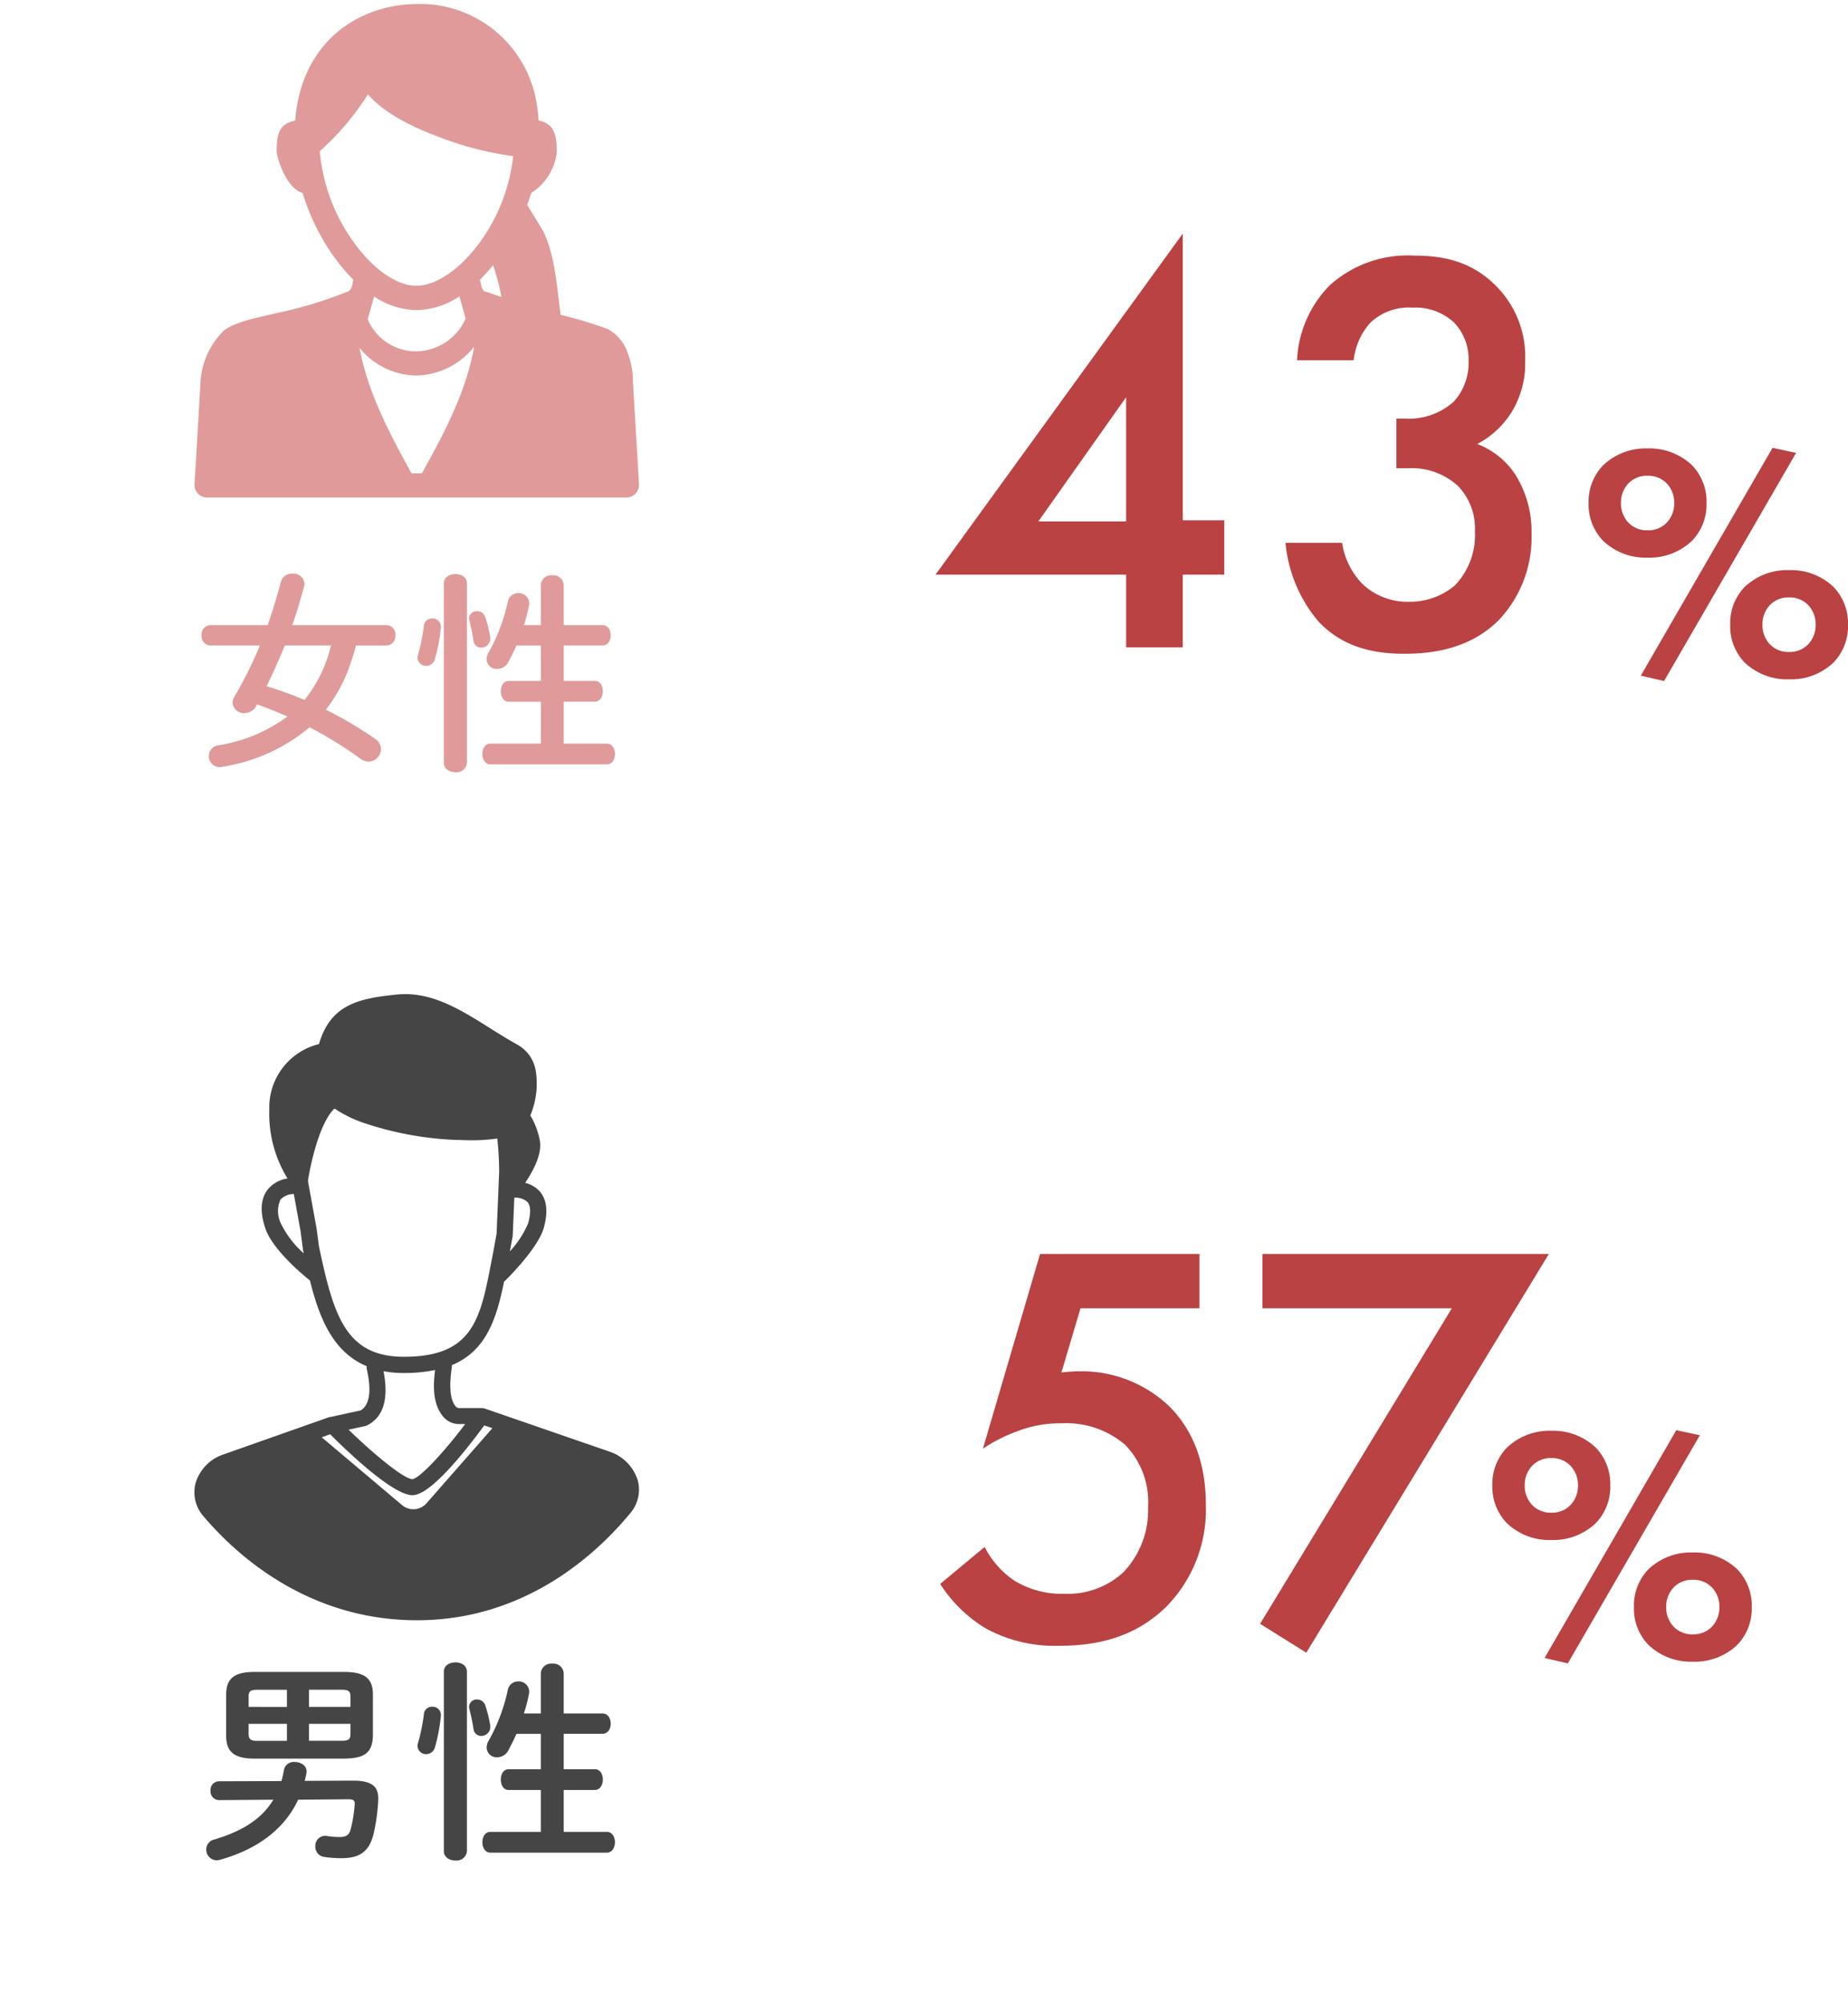 <svg xmlns="http://www.w3.org/2000/svg" xmlns:xlink="http://www.w3.org/1999/xlink" width="192" height="208" viewBox="0 0 192 208">
  <defs>
    <clipPath id="clip-path">
      <rect id="長方形_6925" data-name="長方形 6925" width="46.19" height="65.012" fill="#454545"/>
    </clipPath>
    <clipPath id="clip-path-2">
      <rect id="長方形_6926" data-name="長方形 6926" width="46.19" height="51.253" fill="#e09a9a"/>
    </clipPath>
  </defs>
  <g id="グループ_2361" data-name="グループ 2361" transform="translate(-878 -1131)">
    <g id="グループ_2360" data-name="グループ 2360">
      <path id="パス_3687" data-name="パス 3687" d="M26.88-42.96,1.2-7.56H21V0h5.88V-7.56H31.2V-13.2H26.88Zm-15,29.88L21-25.98v12.9ZM44.64-29.82a7,7,0,0,1,1.68-3.84,5.8,5.8,0,0,1,4.44-1.62,5.9,5.9,0,0,1,4.26,1.5,5.482,5.482,0,0,1,1.56,4.02,5.956,5.956,0,0,1-1.56,4.26,6.994,6.994,0,0,1-5.1,1.74h-.84v5.16h1.2a7.115,7.115,0,0,1,5.16,1.8,6.342,6.342,0,0,1,1.8,4.74,7.564,7.564,0,0,1-2.1,5.64,7.255,7.255,0,0,1-4.68,1.68,6.83,6.83,0,0,1-4.86-1.8,7.785,7.785,0,0,1-2.16-4.32H37.56A14.626,14.626,0,0,0,40.98-2.7C43.56.06,46.86.66,49.92.66c3.12,0,6.9-.6,9.78-3.48a12.479,12.479,0,0,0,3.42-8.94,11.1,11.1,0,0,0-1.68-6.18,8.231,8.231,0,0,0-3.96-3.18,9.3,9.3,0,0,0,3.6-3.36,9.673,9.673,0,0,0,1.38-5.28,10.384,10.384,0,0,0-2.88-7.62c-2.58-2.7-5.58-3.3-8.64-3.3a12.093,12.093,0,0,0-8.76,3.06,11.785,11.785,0,0,0-3.42,7.8Z" transform="translate(974 1198.222)" fill="#ba4242"/>
      <path id="パス_3686" data-name="パス 3686" d="M28.62-40.02H12.06L6.12-19.8a16.4,16.4,0,0,1,3.54-1.8,12.433,12.433,0,0,1,4.68-.84,9.411,9.411,0,0,1,6.54,2.22,8.477,8.477,0,0,1,2.4,6.48A9.291,9.291,0,0,1,20.7-6.96a8.5,8.5,0,0,1-6.12,2.22A9.379,9.379,0,0,1,9.36-6.12,9.33,9.33,0,0,1,6.3-9.6L1.68-5.76A14.558,14.558,0,0,0,6.42-1.14,14.976,14.976,0,0,0,14.1.66c4.08,0,7.92-.96,11.1-4.08a14.381,14.381,0,0,0,4.08-10.62c0-5.22-1.98-8.4-3.9-10.26a13.214,13.214,0,0,0-9.24-3.54c-.6,0-1.26.06-1.86.12l1.98-6.66H28.62Zm6.3,38.4,4.8,3,25.2-41.4H35.16v5.64H54.84Z" transform="translate(974 1301.222)" fill="#ba4242"/>
      <path id="パス_3688" data-name="パス 3688" d="M6.475-.07,8.89.49,22.61-23.2l-2.45-.525Zm.7-20.755a2.65,2.65,0,0,1,2,.805,2.889,2.889,0,0,1,.77,2.03,2.889,2.889,0,0,1-.77,2.03,2.65,2.65,0,0,1-2,.805A2.65,2.65,0,0,1,5.18-15.96a2.889,2.889,0,0,1-.77-2.03,2.889,2.889,0,0,1,.77-2.03A2.65,2.65,0,0,1,7.175-20.825ZM13.3-17.99A5.418,5.418,0,0,0,11.8-21.91a6.4,6.4,0,0,0-4.62-1.75,6.4,6.4,0,0,0-4.62,1.75A5.418,5.418,0,0,0,1.05-17.99a5.418,5.418,0,0,0,1.505,3.92,6.4,6.4,0,0,0,4.62,1.75,6.4,6.4,0,0,0,4.62-1.75A5.418,5.418,0,0,0,13.3-17.99Zm8.575,9.8a2.65,2.65,0,0,1,1.995.8,2.889,2.889,0,0,1,.77,2.03,2.889,2.889,0,0,1-.77,2.03,2.65,2.65,0,0,1-1.995.805,2.65,2.65,0,0,1-1.995-.805,2.889,2.889,0,0,1-.77-2.03,2.889,2.889,0,0,1,.77-2.03A2.65,2.65,0,0,1,21.875-8.19ZM28-5.355a5.418,5.418,0,0,0-1.5-3.92,6.4,6.4,0,0,0-4.62-1.75,6.4,6.4,0,0,0-4.62,1.75,5.418,5.418,0,0,0-1.5,3.92,5.418,5.418,0,0,0,1.5,3.92,6.4,6.4,0,0,0,4.62,1.75,6.4,6.4,0,0,0,4.62-1.75A5.418,5.418,0,0,0,28-5.355Z" transform="translate(1042 1201.222)" fill="#ba4242"/>
      <path id="パス_3689" data-name="パス 3689" d="M6.475-.07,8.89.49,22.61-23.2l-2.45-.525Zm.7-20.755a2.65,2.65,0,0,1,2,.805,2.889,2.889,0,0,1,.77,2.03,2.889,2.889,0,0,1-.77,2.03,2.65,2.65,0,0,1-2,.805A2.65,2.65,0,0,1,5.18-15.96a2.889,2.889,0,0,1-.77-2.03,2.889,2.889,0,0,1,.77-2.03A2.65,2.65,0,0,1,7.175-20.825ZM13.3-17.99A5.418,5.418,0,0,0,11.8-21.91a6.4,6.4,0,0,0-4.62-1.75,6.4,6.4,0,0,0-4.62,1.75A5.418,5.418,0,0,0,1.05-17.99a5.418,5.418,0,0,0,1.505,3.92,6.4,6.4,0,0,0,4.62,1.75,6.4,6.4,0,0,0,4.62-1.75A5.418,5.418,0,0,0,13.3-17.99Zm8.575,9.8a2.65,2.65,0,0,1,1.995.8,2.889,2.889,0,0,1,.77,2.03,2.889,2.889,0,0,1-.77,2.03,2.65,2.65,0,0,1-1.995.805,2.65,2.65,0,0,1-1.995-.805,2.889,2.889,0,0,1-.77-2.03,2.889,2.889,0,0,1,.77-2.03A2.65,2.65,0,0,1,21.875-8.19ZM28-5.355a5.418,5.418,0,0,0-1.5-3.92,6.4,6.4,0,0,0-4.62-1.75,6.4,6.4,0,0,0-4.62,1.75,5.418,5.418,0,0,0-1.5,3.92,5.418,5.418,0,0,0,1.5,3.92,6.4,6.4,0,0,0,4.62,1.75,6.4,6.4,0,0,0,4.62-1.75A5.418,5.418,0,0,0,28-5.355Z" transform="translate(1032 1303.222)" fill="#ba4242"/>
      <path id="パス_3692" data-name="パス 3692" d="M15.8-8.624C17.578-8.668,18.7-9,18.744-11v-4.268c0-1.606-.77-2.354-2.948-2.354H6.424c-2.156,0-2.926.748-2.926,2.354V-11c0,1.628.77,2.376,2.926,2.376ZM6.71-10.472c-.572,0-.88-.088-.88-.726v-1.034H9.812v1.76Zm-.88-3.52V-15.07c0-.506.154-.7.88-.7h3.1v1.782Zm6.27-1.782h3.432c.726,0,.88.2.88.726v1.056H12.1Zm4.312,3.542V-11.2c0,.528-.154.726-.88.726H12.1v-1.76ZM11.66-6.314c.066-.264.132-.528.176-.792.132-.748-.55-1.166-1.232-1.166a1.033,1.033,0,0,0-1.1.814A9.981,9.981,0,0,1,9.24-6.292L2.75-6.27a.9.9,0,0,0-.88.968.909.909,0,0,0,.88.99L8.4-4.356C7.194-2.354,5.192-1.1,2.266-.22A1.05,1.05,0,0,0,1.43.814a1.106,1.106,0,0,0,1.1,1.122A1.22,1.22,0,0,0,2.9,1.87C6.732.792,9.548-1.3,10.978-4.356L16.192-4.4c.506,0,.682.11.66.506a14.208,14.208,0,0,1-.418,2.6c-.154.638-.506.814-1.188.814a8.861,8.861,0,0,1-1.3-.11A1.029,1.029,0,0,0,12.76.484a1.063,1.063,0,0,0,.924,1.1,11.419,11.419,0,0,0,1.76.132c1.892,0,2.9-.638,3.366-2.508a19.793,19.793,0,0,0,.484-3.454c.088-1.43-.572-2.09-2.618-2.09Zm24.53,5.3H30.932c-.528,0-.814.528-.814,1.078,0,.528.286,1.078.814,1.078H43.054c.55,0,.836-.55.836-1.078,0-.55-.286-1.078-.836-1.078H38.566V-5.368H41.8c.55,0,.836-.55.836-1.078,0-.55-.286-1.078-.836-1.078H38.566V-11.2h4.026c.572,0,.858-.528.858-1.056s-.286-1.056-.858-1.056H38.566v-4.18a1.065,1.065,0,0,0-1.188-.99,1.065,1.065,0,0,0-1.188.99v4.18H34.43a16.1,16.1,0,0,0,.528-2.024,1.078,1.078,0,0,0-1.122-1.3,1.087,1.087,0,0,0-1.078.88,18.548,18.548,0,0,1-1.98,5.258,1.44,1.44,0,0,0-.22.726,1.044,1.044,0,0,0,1.1,1.012A1.328,1.328,0,0,0,32.824-9.5c.286-.528.572-1.1.836-1.694h2.53v3.674H32.846c-.55,0-.814.528-.814,1.078,0,.528.264,1.078.814,1.078H36.19ZM28.512-17.644c0-.66-.594-.968-1.188-.968-.616,0-1.21.308-1.21.968V.968c0,.66.594.99,1.21.99a1.065,1.065,0,0,0,1.188-.99Zm-4.466,4.378a20.091,20.091,0,0,1-.616,3.036.8.8,0,0,0-.044.308.864.864,0,0,0,.9.836.937.937,0,0,0,.9-.7,18.093,18.093,0,0,0,.616-3.256.863.863,0,0,0-.9-.968A.832.832,0,0,0,24.046-13.266Zm6.38-.858a.894.894,0,0,0-.858-.638.79.79,0,0,0-.836.748,1.287,1.287,0,0,0,.044.286,20.376,20.376,0,0,1,.418,2.024.8.8,0,0,0,.814.726.946.946,0,0,0,.924-1.1A13.192,13.192,0,0,0,30.426-14.124Z" transform="translate(898 1322.222)" fill="#454545"/>
      <path id="パス_3691" data-name="パス 3691" d="M20.174-11.2a.958.958,0,0,0,.9-1.056.958.958,0,0,0-.9-1.056H10.362c.462-1.3.858-2.64,1.232-4.026a1.514,1.514,0,0,0,.044-.286,1.154,1.154,0,0,0-1.276-1.034,1.155,1.155,0,0,0-1.166.814c-.44,1.606-.88,3.1-1.386,4.532H1.826a.956.956,0,0,0-.88,1.056.956.956,0,0,0,.88,1.056H7A41.7,41.7,0,0,1,4.334-5.852a1.383,1.383,0,0,0-.176.594A1.181,1.181,0,0,0,5.412-4.18a1.365,1.365,0,0,0,1.21-.748l.088-.154c1.078.374,2.112.814,3.168,1.254A16.48,16.48,0,0,1,2.684-.836,1.136,1.136,0,0,0,1.694.286a1.137,1.137,0,0,0,1.452,1.1,18.492,18.492,0,0,0,9.02-4.092,40.9,40.9,0,0,1,5.3,3.278A1.471,1.471,0,0,0,18.3.858,1.326,1.326,0,0,0,19.58-.44,1.271,1.271,0,0,0,18.986-1.5,40.822,40.822,0,0,0,13.86-4.532a16.787,16.787,0,0,0,2.178-3.762,26.324,26.324,0,0,0,.946-2.9Zm-5.786,0a14.274,14.274,0,0,1-2.75,5.654A39.938,39.938,0,0,0,7.7-6.974C8.382-8.36,9-9.768,9.592-11.2ZM36.19-1.012H30.932c-.528,0-.814.528-.814,1.078,0,.528.286,1.078.814,1.078H43.054c.55,0,.836-.55.836-1.078,0-.55-.286-1.078-.836-1.078H38.566V-5.368H41.8c.55,0,.836-.55.836-1.078,0-.55-.286-1.078-.836-1.078H38.566V-11.2h4.026c.572,0,.858-.528.858-1.056s-.286-1.056-.858-1.056H38.566v-4.18a1.065,1.065,0,0,0-1.188-.99,1.065,1.065,0,0,0-1.188.99v4.18H34.43a16.1,16.1,0,0,0,.528-2.024,1.078,1.078,0,0,0-1.122-1.3,1.087,1.087,0,0,0-1.078.88,18.548,18.548,0,0,1-1.98,5.258,1.44,1.44,0,0,0-.22.726,1.044,1.044,0,0,0,1.1,1.012A1.328,1.328,0,0,0,32.824-9.5c.286-.528.572-1.1.836-1.694h2.53v3.674H32.846c-.55,0-.814.528-.814,1.078,0,.528.264,1.078.814,1.078H36.19ZM28.512-17.644c0-.66-.594-.968-1.188-.968-.616,0-1.21.308-1.21.968V.968c0,.66.594.99,1.21.99a1.065,1.065,0,0,0,1.188-.99Zm-4.466,4.378a20.091,20.091,0,0,1-.616,3.036.8.8,0,0,0-.044.308.864.864,0,0,0,.9.836.937.937,0,0,0,.9-.7,18.093,18.093,0,0,0,.616-3.256.863.863,0,0,0-.9-.968A.832.832,0,0,0,24.046-13.266Zm6.38-.858a.894.894,0,0,0-.858-.638.79.79,0,0,0-.836.748,1.287,1.287,0,0,0,.044.286,20.376,20.376,0,0,1,.418,2.024.8.8,0,0,0,.814.726.946.946,0,0,0,.924-1.1A13.192,13.192,0,0,0,30.426-14.124Z" transform="translate(898 1209.222)" fill="#e09a9a"/>
      <g id="グループ_2197" data-name="グループ 2197" transform="translate(898.201 1234.222)">
        <g id="グループ_2196" data-name="グループ 2196" clip-path="url(#clip-path)">
          <path id="パス_3532" data-name="パス 3532" d="M46.059,50.473a4.619,4.619,0,0,0-3.018-3L30.08,43H30a.825.825,0,0,0-.156-.021H27.526a.465.465,0,0,1-.393-.186c-.667-.777-.629-2.466-.393-4.019a.817.817,0,0,0,0-.249c3.588-1.49,4.644-4.817,5.433-8.692a.839.839,0,0,0,.144-.11c.346-.338,3.377-3.377,3.972-5.429.477-1.689.329-2.955-.422-3.821a2.954,2.954,0,0,0-1.507-.874c.844-1.267,1.853-3.1,1.494-4.538h0a7.823,7.823,0,0,0-.958-2.466A8.488,8.488,0,0,0,35.45,7.9a3.8,3.8,0,0,0-1.857-2.63c-.954-.532-1.9-1.123-2.812-1.689-3.2-2.018-6.2-3.892-9.743-3.538-4.006.4-6.9,1.042-8.1,5.142h0A6.784,6.784,0,0,0,7.778,12a12.854,12.854,0,0,0,1.891,7.139A3.283,3.283,0,0,0,7.6,20.307c-.726.95-.806,2.3-.241,3.993C8.124,26.6,11.5,29.332,12,29.729c.975,3.918,2.4,7.455,5.91,8.907h0a.846.846,0,0,0,0,.321c.254,1.093.663,3.479-.633,4.264l-3.129.684h-.1L2.9,47.835A4.478,4.478,0,0,0,.1,50.845a3.765,3.765,0,0,0,.844,3.377c3.424,4.036,10.87,10.79,22.184,10.79s18.73-6.969,22.158-11.123h0a3.742,3.742,0,0,0,.768-3.416ZM14.1,45.694c1.891,1.9,6.552,6.332,8.557,6.332,1.9,0,5.606-4.724,7.455-7.248l.844.291-6.847,7.8a1.815,1.815,0,0,1-2.583.148l-8.3-7ZM34.594,21.578c.443.5.283,1.486.072,2.229a10.183,10.183,0,0,1-1.891,2.9l.291-1.592.169-3.977h0a1.849,1.849,0,0,1,1.359.439ZM8.961,23.768a2.926,2.926,0,0,1-.025-2.432,1.905,1.905,0,0,1,1.389-.583l.7,3.85.241,1.824v.064l.088.422A9.983,9.983,0,0,1,8.961,23.768Zm3.972,2.406-.241-1.832-.9-4.947c.266-1.748,1.207-6.054,2.761-7.518h0a12.767,12.767,0,0,0,2.808,1.414,34.159,34.159,0,0,0,9.853,1.849c.468,0,.958.034,1.452.034h0a19.009,19.009,0,0,0,2.8-.181,33.416,33.416,0,0,1,.194,3.44l-.266,6.438-.342,1.866q-.105.545-.207,1.072c-1.14,5.91-1.891,9.845-9.08,9.845-6.088,0-7.324-4.361-8.831-11.478Zm4.8,18.677a.859.859,0,0,0,.2-.072c2.377-1.19,1.984-4.116,1.718-5.623a11.592,11.592,0,0,0,2.111.181A15.559,15.559,0,0,0,25,39.03c-.156,1.326-.342,3.445.844,4.838a2.148,2.148,0,0,0,1.688.772h.6c-2.377,3.132-4.749,5.636-5.488,5.72-.844,0-3.9-2.49-6.632-5.137Z" transform="translate(0 0)" fill="#454545"/>
        </g>
      </g>
      <g id="グループ_2199" data-name="グループ 2199" transform="translate(898.201 1131.409)">
        <g id="グループ_2198" data-name="グループ 2198" clip-path="url(#clip-path-2)">
          <path id="パス_3533" data-name="パス 3533" d="M10.472,12.107c-1.7.359-1.928,1.39-1.928,3.274.224,1.435,1.3,3.9,2.691,4.238a22.785,22.785,0,0,0,2.982,6.233,19.89,19.89,0,0,0,2.287,2.78c-.157.785-.157,1.166-.874,1.345A41.934,41.934,0,0,1,8.7,32.062c-2.264.538-4.215.874-5.582,1.794A8.125,8.125,0,0,0,.631,39.213c-.2,3.565-.4,7.129-.628,10.694a1.321,1.321,0,0,0,1.278,1.345H44.932a1.318,1.318,0,0,0,1.256-1.345c-.2-3.565-.426-7.129-.628-10.694a8.4,8.4,0,0,0-.583-3.072,4.357,4.357,0,0,0-2.018-2.376,41.675,41.675,0,0,0-4.91-1.48c-.4-2.915-.583-6.143-1.794-8.654-.538-.919-1.121-1.838-1.682-2.758.157-.426.291-.852.426-1.256a5.742,5.742,0,0,0,2.646-4.238c0-1.883-.314-2.959-1.883-3.273a17.617,17.617,0,0,0-.224-1.861A12.27,12.27,0,0,0,23.3,0C16.929,0,11.077,4.058,10.472,12.107Zm7.556-2.713c1.7,1.95,4.462,3.318,7.309,4.394a33.82,33.82,0,0,0,7.78,2.018,18.718,18.718,0,0,1-3.206,8.587c-2.018,2.915-4.663,4.865-6.838,4.865-2.152.022-4.753-1.906-6.749-4.843a18.785,18.785,0,0,1-3.3-9.125,27.78,27.78,0,0,0,5-5.9Zm13,17.734a24.607,24.607,0,0,1,.874,3.3c-.471-.157-.941-.314-1.412-.493-.7-.022-.65-.7-.829-1.3.471-.471.941-.987,1.368-1.5Zm-3.5,3.229.65,2.309a5.712,5.712,0,0,1-5.157,3.408,5.455,5.455,0,0,1-5.022-3.341l.673-2.354A8.123,8.123,0,0,0,23.1,31.791a8.282,8.282,0,0,0,4.439-1.435ZM29.059,35.6c-.829,4.663-3.049,8.856-5.426,13.139H22.558c-2.354-4.26-4.551-8.408-5.4-13.027a7.713,7.713,0,0,0,5.874,2.87A7.89,7.89,0,0,0,29.059,35.6Z" transform="translate(0)" fill="#e09a9a"/>
        </g>
      </g>
      <rect id="長方形_7035" data-name="長方形 7035" width="80" height="208" transform="translate(921 1131)" fill="none"/>
    </g>
    <rect id="長方形_7036" data-name="長方形 7036" width="192" height="20" transform="translate(878 1144)" fill="none"/>
  </g>
</svg>
